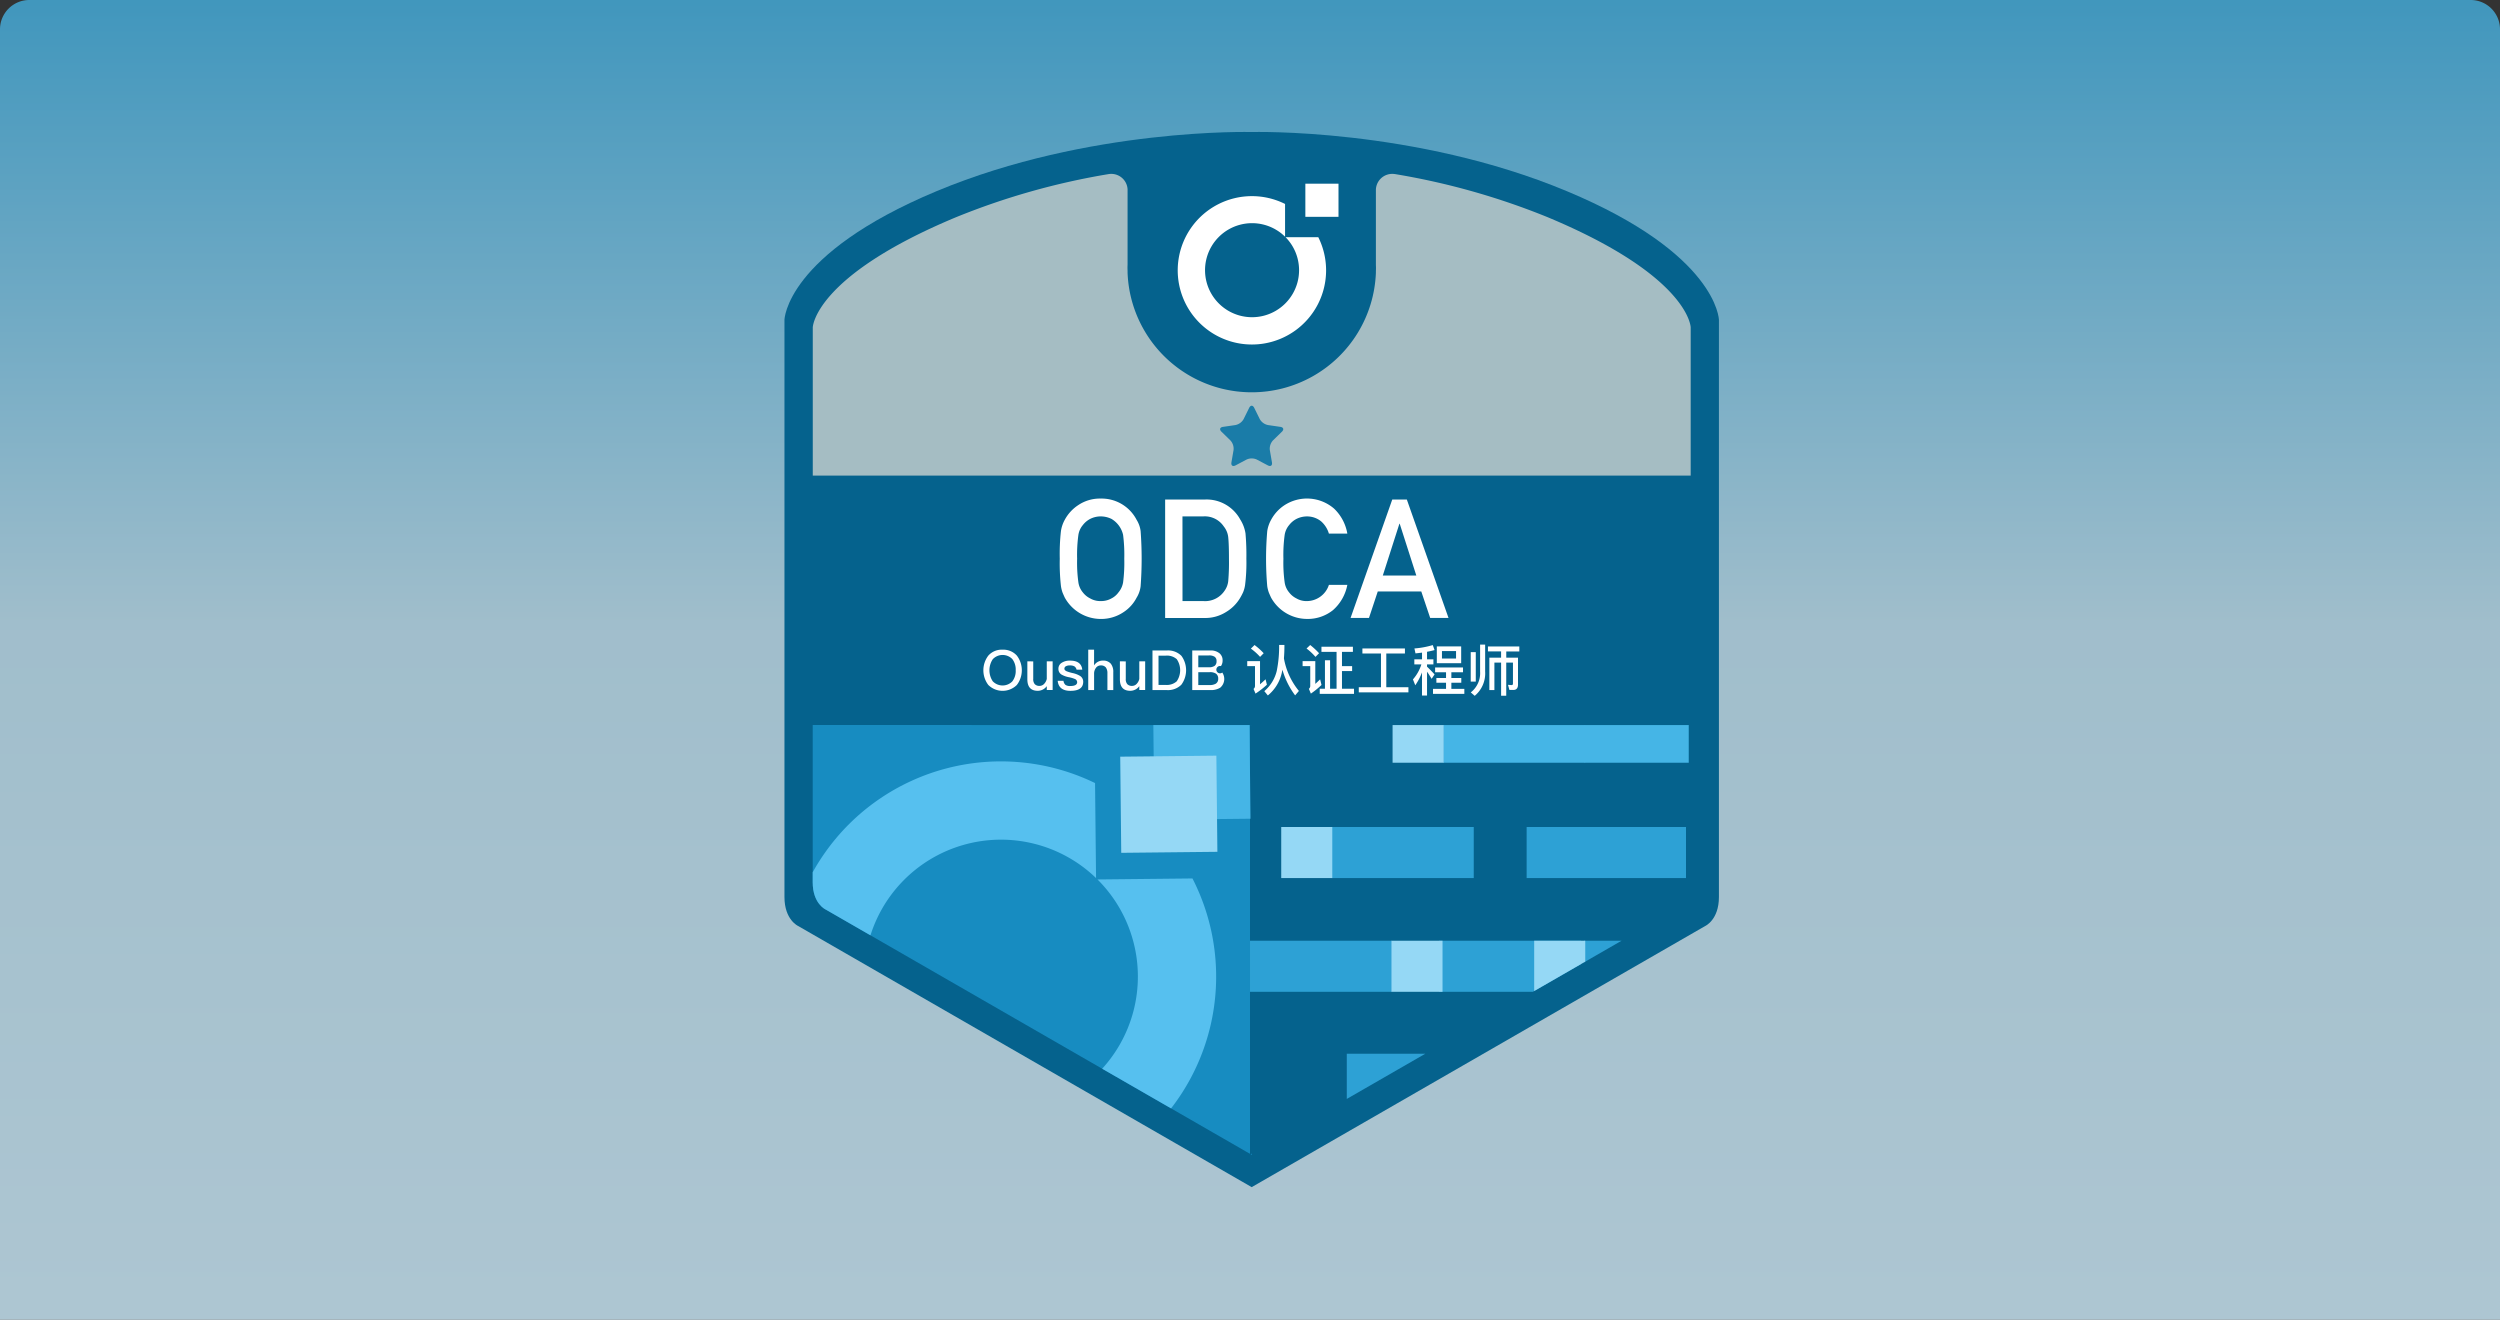 <svg xmlns="http://www.w3.org/2000/svg" xmlns:xlink="http://www.w3.org/1999/xlink" width="341" height="180" viewBox="0 0 341 180"><rect x="0" y="0" width="341" height="180" fill="#333333" stroke="none"/><defs><style>.a{fill:none;}.b{opacity:0.8;fill:url(#a);}.c{fill:#05628d;}.d{fill:#a5bdc3;}.e{fill:#203138;}.f{fill:#fff;}.g{fill:#1a7ca8;}.h{fill:#178cc1;}.i{clip-path:url(#b);}.j{fill:#56c0ef;}.k{fill:#45b5e6;}.l{fill:#95d8f5;}.m{clip-path:url(#c);}.n{fill:#2da1d5;}.o{fill:url(#d);}.p{fill:url(#e);}.q{fill:#104ff2;}.r{fill:url(#f);}</style><linearGradient id="a" x1="0.5" x2="0.5" y2="1" gradientUnits="objectBoundingBox"><stop offset="0" stop-color="#ccebfa"/><stop offset="0.527" stop-color="#bce1f2"/><stop offset="1" stop-color="#45b0e0"/></linearGradient><clipPath id="b"><path class="a" d="M1996.342,5016.256V5037.7c0,2.936,1.761,3.718,1.761,3.718l58.118,33.462h0l.034-.02v-58.6Z" transform="translate(-1996.342 -5016.256)"/></clipPath><clipPath id="c"><path class="a" d="M1811.419,5037.7v-21.442h-59.844v58.6l58.083-33.442S1811.419,5040.634,1811.419,5037.7Z" transform="translate(-1751.575 -5016.256)"/></clipPath><linearGradient id="d" x1="134.451" y1="0.5" x2="135.451" y2="0.5" gradientUnits="objectBoundingBox"><stop offset="0.217" stop-color="#00035b"/><stop offset="1" stop-color="#104ff2"/></linearGradient><linearGradient id="e" x1="131.787" y1="0.5" x2="132.787" y2="0.5" xlink:href="#d"/><linearGradient id="f" x1="130.525" y1="0.5" x2="131.525" y2="0.5" xlink:href="#d"/></defs><g transform="translate(-136 -1988)"><path class="b" d="M0,0H341a0,0,0,0,1,0,0V176a4,4,0,0,1-4,4H4a4,4,0,0,1-4-4V0A0,0,0,0,1,0,0Z" transform="translate(477 2168) rotate(180)"/><path class="c" d="M2091.842,4789.086c-20.8-8.683-42.971-8.061-42.971-8.061h0s-22.167-.622-42.971,8.061c-20.6,8.6-20.76,17.557-20.76,17.557v78.726c0,3.124,1.874,3.957,1.874,3.957l61.856,35.614h0l61.856-35.614s1.875-.833,1.875-3.957v-78.726S2112.438,4797.682,2091.842,4789.086Z" transform="translate(-1742.14 -2775.016)"/><path class="d" d="M2116.1,4818.562s-.155-6.94-19.505-15.017a97.535,97.535,0,0,0-20.922-5.9l0,.006a2.229,2.229,0,0,0-2.512,2.227c0,.025,0,.051,0,.076v10.011c0,.164.012.328.012.493s-.008.329-.012.493v.19h0a16.948,16.948,0,0,1-33.87,0l0,0v-.19c0-.164-.012-.327-.012-.493s.008-.329.012-.493v-9.979c0-.036.005-.071.005-.107a2.228,2.228,0,0,0-2.564-2.22l-.005,0a97.493,97.493,0,0,0-20.87,5.9c-19.351,8.076-19.505,15.017-19.505,15.017v20.213H2116.1Z" transform="translate(-1749.49 -2785.916)"/><path class="e" d="M2121.22,4803.952c0-.037,0-.072-.006-.108v.215C2121.216,4804.023,2121.22,4803.988,2121.22,4803.952Z" transform="translate(-1831.423 -2789.994)"/><path class="f" d="M2160.352,4812.076h-4.466a6.413,6.413,0,1,1-.066-.066v-4.467a10.119,10.119,0,1,0,4.532,4.533Z" transform="translate(-1844.538 -2791.723)"/><g transform="translate(314.051 2013.055)"><rect class="f" width="4.52" height="4.52"/></g><path class="g" d="M2161.915,4889.9c.19-.385.5-.385.691,0l.756,1.533a1.67,1.67,0,0,0,1.118.813l1.691.246c.425.062.521.357.214.657l-1.224,1.193a1.668,1.668,0,0,0-.427,1.314l.289,1.685c.073.423-.179.606-.559.407l-1.513-.8a1.67,1.67,0,0,0-1.383,0l-1.513.8c-.38.2-.632.017-.559-.407l.289-1.685a1.67,1.67,0,0,0-.427-1.314l-1.224-1.193c-.307-.3-.211-.6.214-.657l1.692-.246a1.671,1.671,0,0,0,1.118-.812Z" transform="translate(-1855.529 -2846.268)"/><path class="h" d="M1996.342,5016.256V5037.7c0,2.936,1.761,3.718,1.761,3.718l58.118,33.462h0l.034-.02v-58.6Z" transform="translate(-1749.49 -2929.363)"/><path class="c" d="M2230.421,5037.7v-21.442h-59.845v58.6l58.084-33.442S2230.421,5040.634,2230.421,5037.7Z" transform="translate(-1864.076 -2929.363)"/><g class="i" transform="translate(246.852 2086.892)"><g transform="translate(-3.624 -0.334)"><path class="j" d="M2041.229,5046.65l-12.958.137a18.67,18.67,0,1,1-.194-.19l-.137-12.959a29.356,29.356,0,1,0,13.288,13.012Z" transform="translate(-1985.803 -5025.387)"/><g transform="translate(50.086)"><rect class="k" width="13.115" height="13.115" transform="translate(0 0.139) rotate(-0.605)"/></g></g><g transform="translate(41.947 4.18)"><g transform="translate(0)"><rect class="l" width="13.115" height="13.115" transform="translate(0 0.139) rotate(-0.605)"/></g></g></g><g class="m" transform="translate(306.501 2086.893)"><g transform="translate(0 0)"><rect class="n" width="19.365" height="6.964" transform="translate(11.153 13.908)"/><rect class="n" width="21.737" height="6.964" transform="translate(37.732 13.908)"/><rect class="l" width="6.964" height="6.964" transform="translate(4.259 13.908)"/><rect class="n" width="19.365" height="6.964" transform="translate(19.365 36.386) rotate(-180)"/><rect class="n" width="19.365" height="6.964" transform="translate(45.565 29.422)"/><rect class="n" width="19.365" height="6.964" transform="translate(45.159 36.386) rotate(-180)"/><rect class="l" width="6.964" height="6.964" transform="translate(26.259 36.386) rotate(-180)"/><rect class="l" width="6.964" height="6.964" transform="translate(45.727 36.386) rotate(-180)"/><rect class="o" width="19.365" height="6.964" transform="translate(20.341 67.306) rotate(-180)"/><rect class="p" width="19.365" height="6.964" transform="translate(46.135 67.306) rotate(-180)"/><rect class="q" width="6.964" height="6.964" transform="translate(27.235 67.306) rotate(-180)"/><rect class="q" width="6.964" height="6.964" transform="translate(46.704 67.306) rotate(-180)"/><rect class="n" width="19.365" height="6.964" transform="translate(32.565 51.799) rotate(-180)"/><rect class="r" width="19.365" height="6.964" transform="translate(58.359 51.799) rotate(-180)"/><rect class="q" width="6.964" height="6.964" transform="translate(39.459 51.799) rotate(-180)"/><rect class="q" width="6.964" height="6.964" transform="translate(58.927 51.799) rotate(-180)"/><g transform="translate(19.447)"><rect class="k" width="19.365" height="5.142" transform="translate(6.894)"/><rect class="k" width="19.365" height="5.142" transform="translate(26.205)"/><rect class="l" width="6.964" height="5.142"/></g></g></g><g transform="translate(280.552 2056)"><path class="f" d="M1675.342,4936.647a27.893,27.893,0,0,1,.161-3.775,4.567,4.567,0,0,1,.526-1.544,5.5,5.5,0,0,1,1.824-1.987,5.267,5.267,0,0,1,3.079-.9,5.373,5.373,0,0,1,4.892,2.9,3.785,3.785,0,0,1,.547,1.541,50.735,50.735,0,0,1,0,7.514,3.818,3.818,0,0,1-.547,1.563,5.2,5.2,0,0,1-1.781,1.972,5.458,5.458,0,0,1-3.111.931,5.627,5.627,0,0,1-4.9-2.9q-.172-.365-.311-.7a4.675,4.675,0,0,1-.215-.864A27.849,27.849,0,0,1,1675.342,4936.647Zm2.369,0a19.533,19.533,0,0,0,.172,3.232,2.735,2.735,0,0,0,.613,1.366,2.806,2.806,0,0,0,.989.811,2.72,2.72,0,0,0,1.441.366,2.856,2.856,0,0,0,1.473-.366,2.655,2.655,0,0,0,.946-.811,2.888,2.888,0,0,0,.635-1.366,20.844,20.844,0,0,0,.161-3.232,21.324,21.324,0,0,0-.161-3.253,3.392,3.392,0,0,0-1.581-2.177,3.362,3.362,0,0,0-1.473-.344,3.2,3.2,0,0,0-1.441.344,3.028,3.028,0,0,0-.989.833,2.717,2.717,0,0,0-.613,1.344A19.982,19.982,0,0,0,1677.711,4936.647Z" transform="translate(-1675.342 -4928.436)"/><path class="f" d="M1717.14,4928.822h5.476a5.228,5.228,0,0,1,4.767,2.726,4.958,4.958,0,0,1,.719,1.906,34.015,34.015,0,0,1,.118,3.446,24.19,24.19,0,0,1-.183,3.635,4.138,4.138,0,0,1-.258.931,8.551,8.551,0,0,1-.44.832,5.523,5.523,0,0,1-1.911,1.883,5.293,5.293,0,0,1-2.974.8h-5.314Zm2.369,13.853h2.837a3.188,3.188,0,0,0,2.9-1.41,2.745,2.745,0,0,0,.5-1.321,29.073,29.073,0,0,0,.1-2.954q0-2.11-.1-3.021a2.825,2.825,0,0,0-.612-1.477,3.112,3.112,0,0,0-2.794-1.366h-2.837Z" transform="translate(-1702.767 -4928.689)"/><path class="f" d="M1768.253,4940.212a6.1,6.1,0,0,1-1.965,3.452,5.481,5.481,0,0,1-3.533,1.194,5.628,5.628,0,0,1-4.9-2.9q-.172-.365-.311-.7a4.675,4.675,0,0,1-.215-.864,43.909,43.909,0,0,1,0-7.514,4.553,4.553,0,0,1,.526-1.541,5.5,5.5,0,0,1,1.825-1.994,5.645,5.645,0,0,1,6.773.474,6.139,6.139,0,0,1,1.8,3.4h-2.515a3.58,3.58,0,0,0-1.054-1.666,3.045,3.045,0,0,0-1.935-.677,3.194,3.194,0,0,0-1.441.344,3.02,3.02,0,0,0-.989.833,2.716,2.716,0,0,0-.613,1.344,19.987,19.987,0,0,0-.172,3.253,19.538,19.538,0,0,0,.172,3.232,2.734,2.734,0,0,0,.613,1.366,2.8,2.8,0,0,0,.99.811,2.72,2.72,0,0,0,1.441.366,3.193,3.193,0,0,0,2.99-2.21Z" transform="translate(-1729.029 -4928.436)"/><path class="f" d="M1800.33,4941.365h-5.935l-1.2,3.614h-2.511l5.689-16.157h1.986l5.688,16.157h-2.5Zm-.676-2.17-2.265-7.068h-.043l-2.264,7.068Z" transform="translate(-1751.02 -4928.689)"/></g><g transform="translate(270.132 2075.928)"><path class="f" d="M1649.6,4989.192a3.3,3.3,0,0,1,0,4.017,2.768,2.768,0,0,1-3.889-.007,3.309,3.309,0,0,1,0-4,2.427,2.427,0,0,1,1.944-.81A2.469,2.469,0,0,1,1649.6,4989.192Zm-3.284.506a2.712,2.712,0,0,0,0,3,1.855,1.855,0,0,0,2.671.015,2.3,2.3,0,0,0,.461-1.513,2.347,2.347,0,0,0-.461-1.528,1.847,1.847,0,0,0-2.671.022Z" transform="translate(-1645.038 -4987.702)"/><path class="f" d="M1663.286,4993.032v2.384a1.028,1.028,0,0,0,.212.726.873.873,0,0,0,.673.234.848.848,0,0,0,.583-.257,1.388,1.388,0,0,0,.379-.7v-2.391h.8v3.912h-.8v-.53a1.511,1.511,0,0,1-1.234.635c-.946,0-1.415-.529-1.415-1.581v-2.437Z" transform="translate(-1656.485 -4990.748)"/><path class="f" d="M1677.871,4993.958h-.779a.73.73,0,0,0-.28-.438,1.145,1.145,0,0,0-.621-.136,1.052,1.052,0,0,0-.545.106.371.371,0,0,0-.212.348c0,.136.106.25.318.348a5.676,5.676,0,0,0,.787.234,3.34,3.34,0,0,1,.991.371.925.925,0,0,1,.469.817c0,.825-.583,1.241-1.74,1.241-1.074,0-1.65-.461-1.74-1.37h.787a.874.874,0,0,0,.28.561,1.116,1.116,0,0,0,.651.151c.62,0,.938-.182.938-.529a.5.5,0,0,0-.348-.446,4.238,4.238,0,0,0-.787-.227,3.191,3.191,0,0,1-.968-.341.884.884,0,0,1-.454-.787.944.944,0,0,1,.439-.833,1.985,1.985,0,0,1,1.15-.3C1677.22,4992.725,1677.78,4993.134,1677.871,4993.958Z" transform="translate(-1664.381 -4990.546)"/><path class="f" d="M1687.42,4988.39v2.149a1.342,1.342,0,0,1,.545-.507,1.367,1.367,0,0,1,.666-.151,1.33,1.33,0,0,1,1.067.416,1.763,1.763,0,0,1,.341,1.173v2.429h-.8v-2.293a1.284,1.284,0,0,0-.212-.787.832.832,0,0,0-.689-.28.783.783,0,0,0-.658.325,1.308,1.308,0,0,0-.257.84v2.194h-.8v-5.508Z" transform="translate(-1672.32 -4987.702)"/><path class="f" d="M1700,4993.032v2.384a1.028,1.028,0,0,0,.212.726.874.874,0,0,0,.673.234.85.85,0,0,0,.583-.257,1.386,1.386,0,0,0,.378-.7v-2.391h.8v3.912h-.8v-.53a1.51,1.51,0,0,1-1.233.635c-.946,0-1.415-.529-1.415-1.581v-2.437Z" transform="translate(-1680.577 -4990.748)"/><path class="f" d="M1714.082,4988.7a2.56,2.56,0,0,1,1.982.734,3.342,3.342,0,0,1-.015,3.942,2.583,2.583,0,0,1-1.982.727h-1.952v-5.4Zm-1.142,4.7h.976a2.035,2.035,0,0,0,1.505-.491,2.682,2.682,0,0,0,.008-3.02,2.017,2.017,0,0,0-1.5-.484h-.991Z" transform="translate(-1689.049 -4987.904)"/><path class="f" d="M1730.357,4988.7a1.844,1.844,0,0,1,1.241.378,1.215,1.215,0,0,1,.432.984,1.293,1.293,0,0,1-.227.771.5.5,0,1,0,.182.878,1.554,1.554,0,0,1-.288,2.073,2.4,2.4,0,0,1-1.339.318h-2.467v-5.4Zm-1.642,2.292h1.423a1.347,1.347,0,0,0,.817-.2.775.775,0,0,0,.25-.636.68.68,0,0,0-.25-.59,1.331,1.331,0,0,0-.8-.189h-1.438Zm0,2.429h1.528a1.733,1.733,0,0,0,.817-.167.741.741,0,0,0,.371-.681.824.824,0,0,0-.287-.7,1.457,1.457,0,0,0-.878-.212h-1.551Z" transform="translate(-1699.4 -4987.904)"/><path class="f" d="M1751.439,4988.722v3.163c.234-.2.484-.423.757-.681l.181.741a12.009,12.009,0,0,1-1.551,1.21l-.272-.643a.491.491,0,0,0,.2-.394v-2.708h-1.059v-.688Zm.5-1.075-.492.5a7.343,7.343,0,0,0-1.256-1.127l.5-.492A8.872,8.872,0,0,1,1751.938,4987.647Zm2.829-1.127c0,.651-.022,1.263-.068,1.823a9.644,9.644,0,0,0,2.043,4.449l-.514.605a10.649,10.649,0,0,1-1.733-3.5l-.06.295a5.554,5.554,0,0,1-1.929,3.216l-.484-.59a5.2,5.2,0,0,0,1.695-2.747,16.671,16.671,0,0,0,.326-3.556Z" transform="translate(-1713.704 -4986.475)"/><path class="f" d="M1773.4,4988.736v3.109c.2-.182.424-.394.658-.621l.189.764a10.7,10.7,0,0,1-1.453,1.181l-.272-.651a.5.5,0,0,0,.189-.386v-2.708h-1.044v-.688Zm.514-1.075-.492.5a7.532,7.532,0,0,0-1.218-1.143l.5-.477A10.435,10.435,0,0,1,1773.916,4987.662Zm.325-.182v-.7h4.29v.7h-1.491v1.945h1.385v.673h-1.385v2.406h1.642v.7h-4.676v-.7h.711v-3.881h.7v3.881h.885v-5.024Z" transform="translate(-1728.125 -4986.489)"/><path class="f" d="M1794.447,4988.594v-.688h5.8v.688h-2.542v4.6h3.019v.7h-6.772v-.7h3.027v-4.6Z" transform="translate(-1742.747 -4987.384)"/><path class="f" d="M1816.682,4988.508v-.916c-.288.038-.59.076-.893.105l-.144-.673a11.609,11.609,0,0,0,2.5-.461l.249.681c-.325.091-.666.166-1.029.234v1.029h.87v.688h-.87v.317c.34.318.681.674,1.029,1.052l-.4.605c-.242-.394-.446-.719-.628-.976v3.253h-.688v-3.155a8.04,8.04,0,0,1-.916,1.756l-.318-.8a5.672,5.672,0,0,0,1.15-2.05h-.961v-.688Zm5.591,1.112v.65h-1.589v.787h1.354v.643h-1.354v.839h1.77v.682h-4.275v-.682h1.778v-.839h-1.317v-.643h1.317v-.787h-1.49v-.65Zm-.25-2.875v2.292H1818.7v-2.292Zm-.7.636h-1.922v1.014h1.922Z" transform="translate(-1756.85 -4986.503)"/><path class="f" d="M1839.041,4987.409v4.025h-.688v-4.025Zm1.278-1.021v3.662a3.978,3.978,0,0,1-1.422,3.321l-.537-.469a3.325,3.325,0,0,0,1.271-2.853v-3.662Zm4.661.25v.681H1843.2v.848h1.6v3.677c0,.484-.22.726-.643.726h-.53l-.189-.7.492.038c.121,0,.182-.076.182-.22v-2.852h-.916v4.524h-.7v-4.524h-.915v3.753h-.688v-4.426h1.6v-.848h-1.793v-.681Z" transform="translate(-1771.877 -4986.388)"/></g></g></svg>
